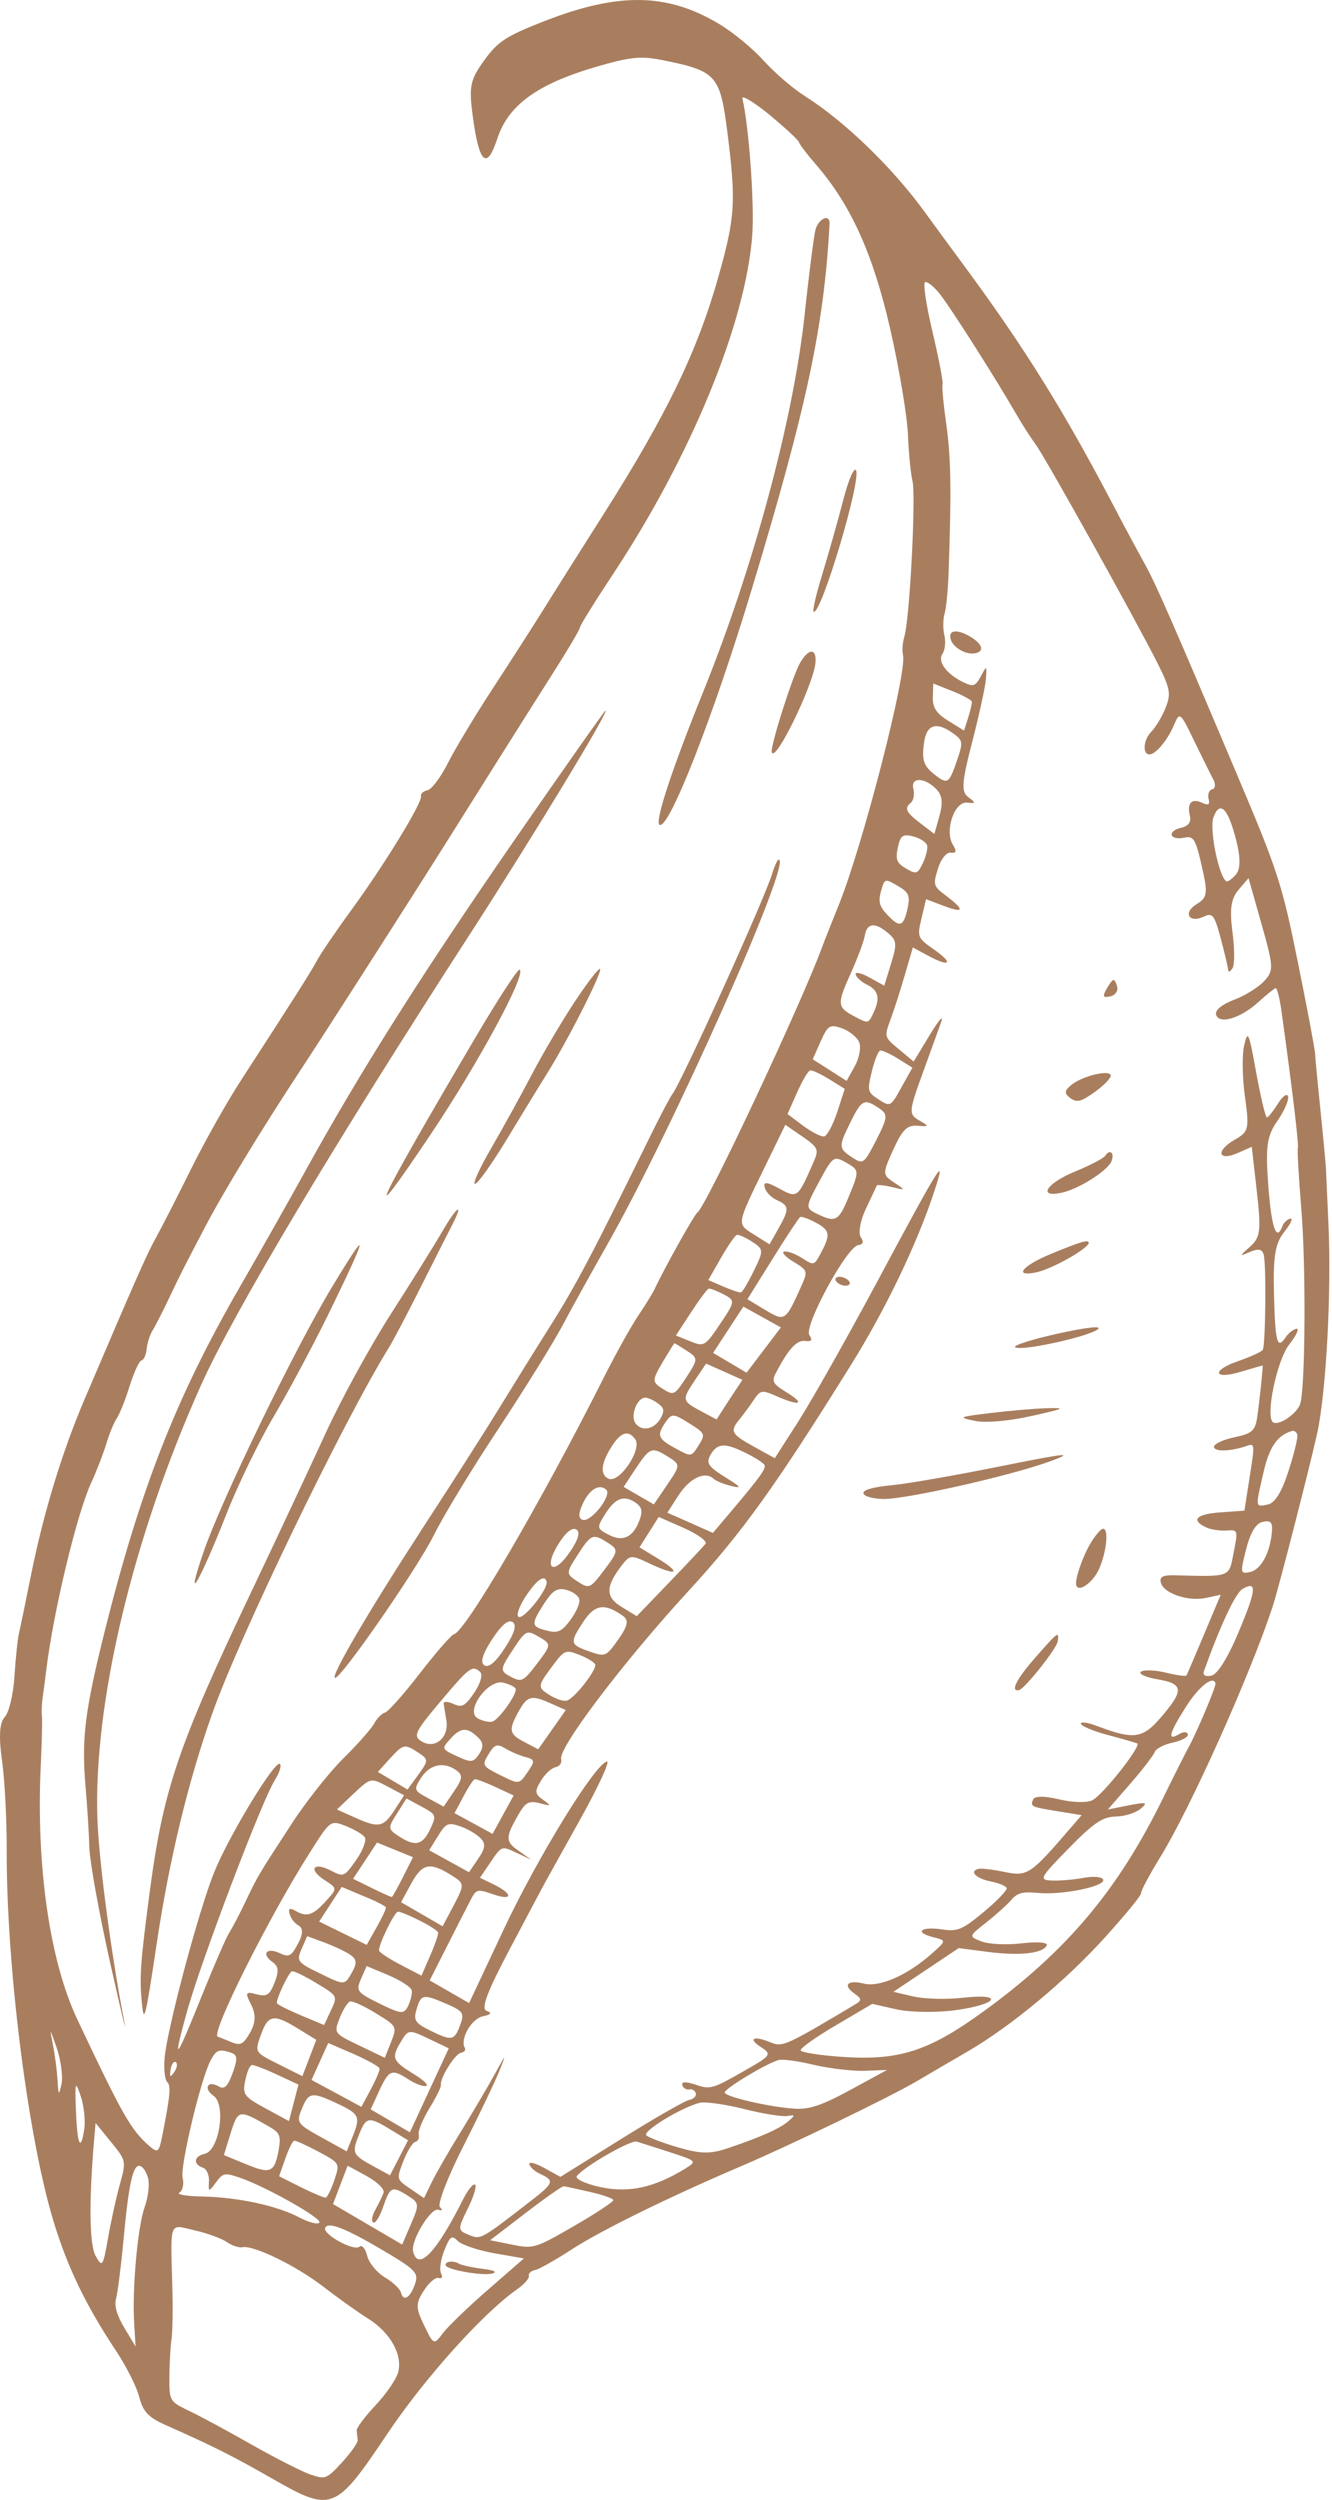 <?xml version="1.0" encoding="UTF-8"?> <svg xmlns="http://www.w3.org/2000/svg" width="372" height="698" viewBox="0 0 372 698" fill="none"> <path d="M152.068 5.882C141.331 10.084 139.067 11.548 135.216 16.872C131.305 22.284 130.944 24.142 132.002 32.217C133.779 45.674 135.928 47.721 138.899 38.68C141.933 29.398 150.029 23.48 166.291 18.716C176.126 15.841 178.967 15.544 185.411 16.872C200.147 19.859 201.132 21.015 203.179 37.219C205.581 56.342 205.303 60.683 200.72 76.962C194.863 97.868 186.29 115.598 168.737 143.297C162.006 153.891 154.168 166.31 151.473 170.669C148.739 175.037 142.432 184.859 137.524 192.377C132.616 199.895 126.948 209.317 125.031 213.171C123.135 216.944 120.546 220.409 119.376 220.657C118.206 220.904 117.404 221.642 117.574 222.326C117.993 224.019 107.459 241.29 98.208 253.971C93.978 259.754 89.678 266.082 88.748 267.794C87.078 270.99 81.583 279.617 67.478 301.358C63.463 307.512 57.166 318.696 53.34 326.44C49.514 334.184 45.138 342.689 43.582 345.519C40.946 350.282 38.058 356.843 23.625 390.666C17.347 405.408 12.221 422.143 8.646 439.839C7.199 447.08 5.683 454.373 5.287 456.087C4.891 457.8 4.347 463.221 4.025 468.215C3.704 473.21 2.48 478.205 1.309 479.438C-0.131 480.917 -0.381 484.874 0.554 491.46C1.329 496.905 1.911 508.189 1.871 516.8C1.802 548.306 7.494 594.437 14.465 618.581C18.377 632.041 23.574 643.07 32.353 656.297C35.23 660.615 38.134 666.368 38.887 669.241C39.953 673.374 41.395 674.888 46.066 677.008C59.63 683.046 64.69 685.577 75.926 691.994C92.713 701.596 93.643 701.209 108.174 679.531C118.543 664.075 134.842 645.887 144.459 639.155C146.42 637.793 147.854 636.126 147.693 635.478C147.523 634.793 148.247 634.072 149.417 633.825C150.548 633.586 155.126 631.026 159.753 628.002C167.922 622.713 186.874 613.401 206.768 604.913C220.874 598.9 248.649 585.449 256.169 581.017C259.639 578.957 265.92 575.318 270.186 572.825C282.314 565.789 297.7 553.024 308.707 540.806C314.345 534.574 318.82 529.119 318.686 528.578C318.561 528.074 321.02 523.424 324.208 518.24C332.538 504.656 348.931 468.144 355.346 448.825C356.932 444.132 365.738 409.792 367.867 400.171C370.366 388.729 371.891 360.78 371.003 341.64C370.675 334.357 370.367 327.487 370.307 326.249C370.246 325.012 369.585 317.875 368.808 310.271C368.031 302.666 367.321 295.502 367.291 294.22C367.221 292.946 365.063 281.427 362.448 268.564C358.072 246.941 356.844 243.145 345.938 217.369C327.369 173.431 322.633 162.608 319.417 156.921C317.792 154.006 313.91 146.792 310.862 140.956C297.076 114.652 286.026 96.902 269.279 74.218C265.573 69.203 260.737 62.608 258.428 59.42C249.305 46.796 235.872 33.833 224.679 26.762C221.414 24.686 216.355 20.336 213.246 16.901C210.136 13.465 204.567 8.882 200.628 6.569C186.236 -1.985 172.691 -2.154 152.068 5.882ZM223.119 39.674C223.271 40.286 225.347 43.03 227.818 45.881C237.639 57.182 243.826 70.882 248.624 91.885C251.125 102.802 253.325 115.979 253.57 121.271C253.785 126.607 254.359 132.398 254.841 134.342C255.832 138.339 254.073 172.629 252.597 177.602C252.063 179.42 251.888 181.693 252.191 182.918C253.388 187.743 240.96 236.112 234.214 252.772C232.235 257.7 230.153 262.877 229.646 264.311C223.82 280.208 197.228 336.839 194.775 338.532C193.868 339.179 185.54 354.089 182.833 359.891C182.264 361.073 180.191 364.467 178.297 367.255C176.342 370.131 171.88 378.123 168.311 385.245C150.871 419.855 129.941 455.62 126.782 456.288C126.08 456.436 121.762 461.366 117.259 467.207C112.756 473.047 108.359 477.994 107.501 478.175C106.682 478.348 105.273 479.783 104.515 481.194C103.696 482.693 99.787 487.12 95.86 490.982C91.903 494.888 85.248 503.305 81.131 509.709C71.976 523.771 71.976 523.771 68.469 531.144C66.903 534.431 64.869 538.31 64.066 539.541C63.233 540.816 59.965 548.328 56.736 556.325C48.95 575.744 48.033 576.847 52.182 561.797C56.077 547.71 73.077 502.884 76.756 497.028C78.082 494.929 78.71 492.826 78.135 492.493C76.649 491.632 64.03 512.414 59.87 522.616C55.628 532.987 46.761 566.088 45.978 574.516C45.699 577.53 46.02 580.646 46.676 581.303C47.798 582.354 47.581 584.788 45.334 596.253C44.407 600.958 44.101 601.213 41.814 599.271C36.584 594.73 34.348 590.844 21.558 563.761C13.847 547.39 10.035 520.758 11.398 492.654C11.686 486.53 11.847 480.394 11.709 479.173C11.561 477.916 11.658 475.659 11.919 473.898C12.159 472.218 12.631 468.821 12.917 466.336C14.888 450.116 21.438 422.734 25.47 413.999C26.996 410.721 28.91 405.693 29.703 403.1C30.509 400.39 31.75 397.285 32.623 396.002C33.456 394.727 35.076 390.67 36.235 386.901C37.433 383.123 38.869 379.978 39.532 379.837C40.156 379.706 40.819 378.239 40.959 376.656C41.1 375.072 41.861 372.676 42.595 371.497C43.359 370.275 45.375 366.324 47.103 362.699C50.833 354.9 50.692 355.157 57.099 342.926C62.242 333.047 72.978 315.429 84.187 298.394C90.899 288.221 115.125 250.357 124.632 235.235C128.13 229.645 134.492 219.546 138.582 213.035C142.763 206.39 149.657 195.459 154.117 188.453C158.577 181.446 162.073 175.515 161.984 175.155C161.894 174.795 166.057 168.079 171.164 160.368C192.985 127.37 208.195 90.389 210.086 65.735C210.746 57.145 209.154 35.16 207.339 27.51C207.062 26.393 210.492 28.473 214.908 32.049C219.207 35.65 222.976 39.098 223.119 39.674ZM262.254 81.804C265.072 85.225 278.111 105.7 283.817 115.635C285.482 118.543 287.942 122.343 289.234 124.078C291.941 127.712 317.551 173.725 323.412 185.447C326.844 192.338 327.067 193.731 325.527 197.619C324.542 200.101 322.77 203.053 321.46 204.391C319.137 206.777 319.054 211.076 321.316 210.598C323.149 210.211 326.281 206.29 327.95 202.261C329.444 198.686 329.654 198.869 333.546 206.952C335.795 211.555 338.185 216.393 338.875 217.687C339.557 218.945 339.413 220.188 338.556 220.37C337.698 220.551 337.224 221.788 337.519 222.976C337.947 224.705 337.524 224.984 335.67 224.125C332.748 222.772 331.435 224.262 332.337 227.899C332.73 229.484 331.801 230.703 329.929 231.099C328.174 231.47 327.039 232.354 327.235 233.146C327.432 233.939 328.909 234.271 330.625 233.908C333.355 233.331 333.882 234.129 335.627 241.832C337.403 249.491 337.224 250.59 334.126 252.495C330.28 254.862 332.097 257.889 336.206 255.921C338.628 254.765 339.176 255.483 340.882 261.868C341.96 265.884 342.894 269.818 342.965 270.599C343.041 271.568 343.47 271.477 344.213 270.335C344.835 269.369 344.817 264.826 344.199 260.181C343.374 253.875 343.788 250.908 345.888 248.455L348.686 245.173L352.311 257.974C355.692 269.954 355.778 270.96 353.064 273.921C351.445 275.665 347.716 278.007 344.634 279.151C341.297 280.425 339.312 282.02 339.615 283.244C340.329 286.125 346.306 284.407 351.305 279.901C353.69 277.768 355.873 275.98 356.263 275.897C356.653 275.815 357.424 278.759 357.924 282.595C360.983 304.535 362.771 319.694 362.461 320.594C362.274 321.164 362.713 328.726 363.41 337.333C364.748 353.157 364.573 386.884 363.145 391.885C362.378 394.586 357.265 398.13 355.587 397.158C353.287 395.826 356.54 379.979 359.985 375.499C362.072 372.822 362.978 370.85 362.072 371.003C361.205 371.149 359.794 372.243 359.021 373.429C356.675 376.881 356.136 374.873 355.799 361.263C355.531 350.747 356.144 347.093 358.687 343.94C360.442 341.75 361.216 340.071 360.358 340.252C359.5 340.434 358.539 341.357 358.189 342.265C356.48 346.794 355.144 343.06 354.224 331.241C353.397 320.123 353.789 317.235 356.724 313.015C358.627 310.263 359.994 307.169 359.744 306.161C359.494 305.153 358.263 305.981 356.937 308.081C355.611 310.18 354.273 311.903 353.844 311.994C353.454 312.076 352.127 306.559 350.859 299.626C348.77 288.054 348.502 287.467 347.486 291.812C346.857 294.409 346.932 300.835 347.681 306.172C348.941 315.228 348.76 315.987 344.839 318.218C339.484 321.282 340.116 324.332 345.603 321.959L349.6 320.205L351.01 332.678C352.231 343.562 352.014 345.502 349.155 348.04C346.028 350.823 346.037 350.859 349.152 349.518C351.493 348.531 352.536 348.765 352.947 350.421C353.676 353.527 353.43 375.71 352.657 376.897C352.296 377.428 349.316 378.816 345.913 379.99C338.159 382.652 338.829 385.353 346.654 382.979C349.936 381.982 352.622 381.225 352.64 381.297C352.756 381.765 351.66 392.077 351.083 395.875C350.509 399.521 349.629 400.275 344.559 401.347C341.361 402.023 338.84 403.276 339.036 404.068C339.367 405.4 343.757 405.23 348.108 403.742C350.494 402.934 350.494 402.934 348.885 413.165L347.534 421.788L340.759 422.273C333.984 422.758 332.473 424.442 336.922 426.495C338.132 427.073 340.686 427.442 342.465 427.332C345.779 427.124 345.779 427.124 344.513 433.607C343.181 440.482 343.817 440.234 328.123 439.838C324.737 439.758 323.786 440.224 324.197 441.88C324.938 444.869 331.797 447.209 336.711 446.17L340.923 445.28L336.299 456.262C333.772 462.291 331.534 467.501 331.362 467.803C331.191 468.104 328.598 467.743 325.672 467.035C322.738 466.291 319.548 466.17 318.662 466.736C317.776 467.302 319.871 468.299 323.255 468.873C330.585 470.128 330.74 471.914 324.209 479.509C319.151 485.429 316.611 485.777 306.647 482.009C303.789 480.908 301.708 480.628 301.878 481.312C302.038 481.96 305.52 483.422 309.467 484.445C313.376 485.475 317.137 486.575 317.599 486.781C318.857 487.387 308.249 500.884 305.145 502.601C303.74 503.391 299.578 503.323 295.862 502.404C291.632 501.403 288.885 501.415 288.494 502.483C287.743 504.423 287.887 504.506 295.711 505.77L302.085 506.811L298.511 510.939C287.839 523.351 286.885 523.97 280.614 522.68C277.406 521.994 274.153 521.621 273.373 521.786C270.527 522.387 272.529 524.503 276.713 525.324C278.956 525.759 281.014 526.613 281.157 527.189C281.3 527.765 278.4 530.803 274.724 533.854C268.766 538.79 267.472 539.367 263.08 538.703C257.198 537.824 255.192 539.499 260.578 540.862C264.342 541.809 264.343 541.809 260.306 545.391C253.556 551.441 245.717 554.918 241.305 553.842C236.758 552.719 235.241 554.214 238.577 556.578C240.565 557.977 240.699 558.517 239.165 559.448C219.324 571.297 218.541 571.614 215.251 570.263C210.499 568.312 208.725 569.104 212.496 571.566C215.674 573.623 215.454 573.896 207.142 578.61C199.123 583.185 198.206 583.454 194.334 582.075C191.646 581.165 190.296 581.185 190.537 582.157C190.734 582.95 191.662 583.549 192.442 583.384C193.3 583.203 194.115 583.675 194.311 584.467C194.517 585.295 193.723 586.069 192.397 586.35C191.149 586.614 182.6 591.528 173.323 597.317L156.51 607.806L151.993 605.312C149.519 603.941 147.636 603.467 147.842 604.295C148.047 605.123 149.418 606.349 150.985 607.041C154.925 608.861 154.648 609.564 148.242 614.518C134.128 625.46 134.305 625.347 130.889 623.985C127.782 622.709 127.797 622.44 130.66 616.605C132.303 613.302 133.233 610.263 132.667 609.966C132.092 609.633 130.655 611.453 129.306 614.125C121.862 628.963 116.778 634.282 115.377 628.628C114.645 625.675 120.321 616.29 122.422 616.983C123.54 617.353 123.711 617.051 122.855 616.247C122.095 615.498 124.985 607.952 129.313 599.42C133.641 590.888 138.184 581.4 139.425 578.296C141.516 573.155 141.408 573.215 138.074 579.301C136.064 582.948 131.813 590.137 128.595 595.365C125.368 600.557 121.787 606.809 120.589 609.26L118.416 613.737L114.561 611.103C110.707 608.469 110.707 608.469 112.651 603.397C113.729 600.63 115.218 598.193 115.998 598.028C116.739 597.871 117.167 596.947 116.935 596.011C116.694 595.039 118.055 591.757 119.917 588.673C121.818 585.58 123.269 582.658 123.135 582.118C122.785 580.373 126.999 573.533 128.676 573.178C129.69 572.964 130.168 572.408 129.812 571.801C128.389 569.373 131.647 563.644 134.845 562.968C137.185 562.474 137.486 562.031 135.907 561.455C134.249 560.896 136.001 556.206 142.405 544.127C147.181 535.084 151.541 526.848 152.056 525.943C152.531 525.047 157.105 516.842 162.103 507.865C167.1 498.888 170.47 491.619 169.495 491.825C166.141 492.534 149.997 518.799 140.444 539.198L131.014 559.268L120.009 552.954L124.773 543.534C127.419 538.313 130.318 532.622 131.32 530.705C133.011 527.43 133.236 527.344 137.773 528.924C143.293 530.827 143.327 528.811 137.863 526.139L134.04 524.294L137.077 519.825C140.114 515.355 140.114 515.355 144.254 517.322L148.386 519.253L144.81 516.75C141.082 514.127 141.096 513.025 144.917 506.419C146.791 503.219 147.772 502.708 150.755 503.48C154.007 504.346 154.106 504.25 151.668 502.529C149.374 500.892 149.274 500.155 151.054 497.239C152.213 495.289 153.985 493.664 155.155 493.417C156.325 493.169 156.986 492.196 156.719 491.116C155.942 487.983 174.253 463.837 192.192 444.318C207.288 427.901 216.473 415.121 237.727 380.993C247.388 365.497 256.23 347.029 260.989 332.456C264.376 322.114 262.899 324.435 244.798 358.199C236.436 373.8 226.618 391.148 222.982 396.843L216.383 407.143L210.725 404.019C204.165 400.404 203.773 399.653 206.514 396.307C207.521 395.071 209.34 392.64 210.444 390.966C212.428 388.046 212.701 387.988 217.124 389.933C223.47 392.685 224.988 392.023 219.711 388.78C215.784 386.351 215.419 385.708 216.765 383.188C220.286 376.532 222.512 374.09 224.932 374.413C226.673 374.651 226.995 374.128 226.044 372.775C224.357 370.441 236.556 347.967 239.718 347.639C241.04 347.511 241.291 346.7 240.405 345.447C239.643 344.358 240.243 340.82 241.809 337.533C243.374 334.247 244.708 331.35 244.871 331.012C245.003 330.719 246.988 330.944 249.122 331.44C253.013 332.399 253.052 332.39 249.712 330.178C246.421 327.994 246.427 327.689 249.484 320.98C252.031 315.363 253.359 314.097 256.246 314.32C259.52 314.614 259.563 314.453 256.696 312.823C253.773 311.129 253.819 310.324 257.473 300.229C259.649 294.274 262.024 287.632 262.829 285.416C263.625 283.163 262.282 284.698 259.707 288.88L255.168 296.396L251.03 292.95C246.949 289.568 246.922 289.46 248.695 284.69C249.683 282.055 251.484 276.407 252.7 272.209L254.943 264.534L259.164 266.825C265.323 270.147 266.444 269.038 260.879 265.136C256.214 261.878 256.112 261.634 257.36 256.406L258.621 251.061L263.511 252.908C269.268 255.102 269.512 254.102 264.26 250.134C260.631 247.415 260.542 247.055 261.96 242.511C262.804 239.793 264.379 237.869 265.578 238.07C267.068 238.286 267.238 237.644 266.149 235.903C263.719 232.059 266.52 223.66 270.16 224.103C272.531 224.397 272.595 224.157 270.492 222.63C268.39 221.104 268.551 218.607 271.569 206.941C273.538 199.324 275.262 191.38 275.374 189.348C275.597 185.777 275.549 185.749 273.93 188.82C272.503 191.509 271.837 191.801 269.329 190.626C264.506 188.387 261.721 184.769 263.194 182.6C263.916 181.538 264.181 179.133 263.753 177.404C263.324 175.676 263.335 172.907 263.785 171.409C264.265 169.868 264.775 164.644 264.932 159.647C265.749 136.622 265.574 127.639 264.278 118.439C263.494 112.958 263.02 107.904 263.237 107.29C263.454 106.676 262.189 100.084 260.41 92.577C258.622 85.035 257.716 78.898 258.379 78.757C258.946 78.562 260.779 79.993 262.254 81.804ZM271.419 195.907C271.487 196.347 271.006 198.382 270.39 200.369L269.235 203.986L264.82 201.243C261.526 199.211 260.407 197.514 260.526 194.685L260.639 190.834L265.969 192.966C268.837 194.103 271.35 195.466 271.419 195.907ZM265.885 204.542C268.963 206.696 269.07 207.128 267.228 212.444C265.033 218.82 264.649 219.091 261.04 216.291C257.89 213.849 257.345 212.146 258.125 207.016C258.818 202.36 261.515 201.487 265.885 204.542ZM261.572 220.423C263.177 222.092 263.374 224.211 262.374 227.795L260.955 232.832L257.317 230.077C252.963 226.753 252.47 225.758 254.369 224.144C255.15 223.486 255.45 221.717 255.084 220.241C254.214 216.9 258.346 217.012 261.572 220.423ZM258.943 236.138C259.127 237.046 258.544 239.329 257.701 241.061C256.229 244.063 255.887 244.174 253.003 242.472C250.462 241 250.03 239.917 250.74 236.659C251.455 233.249 252.124 232.804 255.098 233.54C257.037 234.077 258.75 235.193 258.943 236.138ZM345.254 234.643C346.49 239.46 346.46 242.65 345.156 244.176C344.071 245.428 342.888 246.285 342.504 246.063C340.386 244.805 337.686 231.43 338.892 228.181C340.694 223.366 342.983 225.649 345.254 234.643ZM253.47 253.628C252.33 258.796 251.265 259.135 247.793 255.397C245.573 253.062 245.242 251.729 246.043 248.832C247.081 245.239 247.081 245.239 250.723 247.349C253.838 249.154 254.227 250.057 253.47 253.628ZM247.784 260.325C250.473 262.561 250.6 263.406 248.868 269.002L246.958 275.204L242.776 272.904C240.494 271.644 238.755 271.253 238.961 272.081C239.157 272.874 240.537 274.136 241.939 274.825C245.34 276.455 245.884 278.652 243.981 282.73C242.497 285.848 242.497 285.848 238.669 283.815C233.756 281.216 233.676 280.399 237.711 271.512C239.536 267.45 241.257 262.804 241.482 261.392C242.055 257.746 244.227 257.401 247.784 260.325ZM239.968 291.044C240.529 292.479 239.96 295.48 238.708 297.715L236.437 301.796L226.978 295.761L229.192 290.783C231.191 286.268 231.762 285.92 235.181 287.13C237.204 287.839 239.416 289.645 239.968 291.044ZM250.827 295.608L254.811 298.101L251.742 303.601C248.742 309.048 248.625 309.072 245.399 306.988C242.269 304.959 242.171 304.563 243.471 299.21C244.217 296.096 245.284 293.445 245.83 293.329C246.376 293.214 248.596 294.223 250.827 295.608ZM231.604 301.339L235.923 304.026L233.802 310.538C232.608 314.163 230.971 317.162 230.143 317.299C229.315 317.436 226.637 316.07 224.268 314.297L219.932 311.045L222.595 305.063C224.043 301.801 225.685 298.99 226.27 298.866C226.816 298.751 229.228 299.871 231.604 301.339ZM245.416 309.372C248.027 311.131 247.981 311.937 244.748 318.267C241.344 324.898 241.077 325.145 238.243 323.318C234.137 320.662 234.117 320.249 237.446 313.482C240.643 307.008 241.33 306.635 245.416 309.372ZM227.254 324.352C222.743 334.629 222.743 334.629 217.62 331.846C214.109 329.936 213.15 329.873 213.569 331.566C213.873 332.79 215.372 334.368 216.891 335.032C220.418 336.674 220.497 337.491 217.539 342.777L214.916 347.425L210.54 344.674C205.724 341.637 205.615 342.191 213.586 325.84L219.324 314.054L224.125 317.359C228.485 320.378 228.745 320.93 227.254 324.352ZM237.285 333.525C234.282 340.944 233.465 341.457 228.432 339.035C224.849 337.329 224.882 337.132 228.764 329.945C232.646 322.758 232.823 322.645 236.4 324.655C239.946 326.71 239.991 326.89 237.285 333.525ZM227.396 341.149C231.764 343.371 232.05 344.523 229.459 349.467C227.364 353.434 227.364 353.434 223.995 351.266C222.186 350.095 219.884 349.255 219.026 349.436C218.168 349.618 219.314 350.929 221.576 352.27C225.541 354.691 225.643 354.935 223.899 358.828C219.391 368.952 219.253 369.057 213.763 365.783L208.742 362.752L215.79 351.447C219.631 345.253 223.131 340.004 223.455 339.822C223.81 339.595 225.65 340.229 227.396 341.149ZM210.059 346.708C213.285 348.793 213.326 349.125 210.545 354.791C208.94 358.086 207.349 360.772 206.92 360.863C206.53 360.946 204.246 360.178 201.996 359.213L197.813 357.407L201.333 351.244C203.25 347.882 205.274 344.953 205.772 344.81C206.261 344.631 208.25 345.537 210.059 346.708ZM202.085 361.393C205.377 363.084 205.332 363.397 201.131 369.628C196.939 375.896 196.615 376.078 192.776 374.502L188.764 372.887L192.989 366.423C195.338 362.819 197.527 359.893 197.917 359.81C198.337 359.684 200.156 360.398 202.085 361.393ZM208.494 383.269L199.16 377.738L207.611 364.81L218.084 370.63L208.494 383.269ZM191.836 377.164C195.013 379.221 194.989 379.454 191.696 384.546C188.355 389.61 188.177 389.723 185.066 387.766C182.097 385.893 182.068 385.444 185.01 380.426C186.713 377.527 188.241 375.082 188.358 375.057C188.475 375.032 190.027 375.993 191.836 377.164ZM203.703 390.762L200.118 396.332L195.906 394.077C190.418 391.145 190.364 390.929 194.105 385.325L197.194 380.731L207.345 385.255L203.703 390.762ZM183.535 391.69C185.475 393.061 185.672 393.853 184.54 395.911C182.822 399.079 179.273 399.829 177.482 397.404C176.049 395.433 177.674 390.731 179.936 390.253C180.638 390.104 182.148 390.733 183.535 391.69ZM195.099 403.57C193.069 406.804 193.069 406.804 188.848 404.513C183.726 401.73 183.338 400.827 185.803 397.198C187.577 394.587 188.033 394.605 192.409 397.356C196.977 400.218 197.069 400.425 195.099 403.57ZM177.386 401.82C179.441 404.644 172.955 414.239 169.947 412.867C167.4 411.7 167.892 408.223 171.221 403.275C173.597 399.779 175.577 399.322 177.386 401.82ZM186.616 406.766C190.072 408.953 190.06 409.07 186.362 414.513L182.603 420.045L174.168 415.158L177.509 410.093C181.55 404.047 182 403.876 186.616 406.766ZM208.263 405.677C211.067 407.055 213.421 408.603 213.555 409.143C213.823 410.224 212.112 412.594 204.911 421.127L199.105 428.001L186.377 422.354L189.429 417.616C192.563 412.709 196.858 410.664 199.247 412.85C199.942 413.499 202.135 414.4 204.23 414.904C207.329 415.651 207.018 415.224 202.46 412.398C197.892 409.536 197.195 408.547 198.309 406.416C200.267 402.895 202.319 402.727 208.263 405.677ZM169.317 415.956C170.972 417.501 165.054 425.08 162.74 424.357C161.496 423.975 161.508 422.533 162.739 419.885C164.603 415.815 167.395 414.164 169.317 415.956ZM177.518 419.566C179.306 420.817 179.543 421.942 178.555 424.576C176.735 429.319 173.892 430.602 169.872 428.458C166.658 426.75 166.643 426.526 168.995 422.769C171.85 418.225 174.256 417.337 177.518 419.566ZM159.14 433.342C154.509 440.157 151.604 438.042 155.986 431.052C158.017 427.819 159.795 426.382 160.945 427.048C162.134 427.706 161.524 429.882 159.14 433.342ZM197.03 431.054C196.501 431.735 191.921 436.606 186.928 441.793L177.824 451.258L173.562 448.635C169.06 445.873 169.092 443.024 173.586 437.147C175.952 434.108 176.186 434.058 181.537 436.603C188.973 440.11 190.495 439.295 183.914 435.267L178.598 432.033L183.964 423.547L191.01 426.642C194.941 428.426 197.589 430.33 197.03 431.054ZM169.793 430.786C172.77 432.696 172.703 433.089 168.816 438.269C164.8 443.59 164.575 443.675 161.301 441.563C158.027 439.451 158.052 439.218 161.225 434.303C165.102 428.254 165.552 428.083 169.793 430.786ZM152.653 441.61C153.153 443.627 146.269 452.282 144.832 451.449C144.113 451.033 144.951 448.62 146.758 445.812C149.859 441.102 152.126 439.486 152.653 441.61ZM161.795 446.537C162.045 447.545 160.922 450.132 159.323 452.289C156.924 455.525 155.786 456.069 152.804 455.297C148.296 454.165 148.231 453.573 151.897 447.833C154.327 444.06 155.606 443.26 158.145 443.898C159.988 444.38 161.546 445.529 161.795 446.537ZM362.316 400.625C362.512 401.417 361.406 405.895 359.856 410.733C358.004 416.506 356.073 419.642 354.123 420.055C350.535 420.813 350.559 421.073 352.817 411.311C354.459 404.029 356.723 400.746 360.816 399.54C361.47 399.364 362.119 399.833 362.316 400.625ZM141.085 460.01C138.444 464.092 136.546 465.706 135.3 464.985C134.054 464.263 134.706 461.927 137.347 457.844C139.987 453.762 141.885 452.148 143.132 452.869C144.387 453.627 143.726 455.927 141.085 460.01ZM173.887 451.105C175.675 452.357 175.39 453.857 172.696 457.724C169.292 462.536 169.037 462.666 164.674 461.125C159.145 459.186 159.038 458.754 162.872 452.865C166.054 447.986 168.811 447.517 173.887 451.105ZM149.995 464.493C146.189 469.504 145.679 469.764 142.656 468.167C139.585 466.542 139.604 466.121 143.186 460.703C146.849 455.115 147.074 455.03 150.524 457.029C154.032 459.092 154.011 459.172 149.995 464.493ZM134.124 466.863C134.875 467.575 134.151 470.116 132.467 472.594C129.881 476.4 129.008 476.85 126.596 475.73C125.029 475.038 123.826 474.989 123.909 475.654C124 476.355 124.336 478.368 124.653 480.31C125.462 485.065 121.585 488.462 117.837 486.26C115.297 484.789 115.788 483.624 122.77 475.364C131.167 465.366 131.936 464.824 134.124 466.863ZM166.226 464.738C166.688 466.27 160.322 474.361 158.264 474.834C157.298 475.076 155.053 474.3 153.244 473.129C150.162 471.128 150.181 470.707 153.87 465.721C157.649 460.601 157.874 460.516 161.829 462.067C164.053 462.924 166.045 464.17 166.226 464.738ZM144.029 471.553C144.404 473.065 139.19 480.344 137.435 480.715C136.499 480.913 134.626 480.475 133.38 479.753C129.842 477.735 136.316 468.749 140.563 469.822C142.31 470.248 143.895 471.012 144.029 471.553ZM355.209 427.745C354.745 433.49 352.157 438.282 349.154 438.916C346.386 439.502 346.323 439.25 348.021 432.524C349.217 427.913 350.748 425.316 352.62 424.92C354.921 424.434 355.433 425.007 355.209 427.745ZM153.725 475.566L158.013 477.464L150.304 488.417L146.244 486.281C142.089 484.09 141.938 482.984 145.137 477.344C147.345 473.504 148.554 473.249 153.725 475.566ZM133.355 484.951C134.993 486.423 135.119 487.761 133.835 489.7C132.22 492.125 131.626 492.213 127.639 490.365C123.324 488.359 123.306 488.287 125.744 485.536C128.637 482.31 130.368 482.171 133.355 484.951ZM116.743 489.296C119.72 491.206 119.723 491.546 116.843 495.49L113.812 499.655L105.533 494.735L108.655 491.271C112.661 486.9 112.885 486.814 116.743 489.296ZM146.734 490.573C149.416 491.295 149.476 491.699 147.332 494.805C144.986 498.257 144.986 498.257 139.743 495.651C134.683 493.121 134.552 492.921 136.444 489.793C138.104 487.054 138.779 486.798 141.089 488.166C142.583 489.063 145.112 490.158 146.734 490.573ZM345.92 455.668C342.881 462.943 340.026 467.487 338.31 467.85C336.555 468.221 335.81 467.697 336.283 466.46C340.898 453.622 345.038 444.827 347.004 443.653C351.132 441.265 350.932 443.77 345.92 455.668ZM108.461 498.929L112.855 501.259L110.335 505.165C107.111 510.205 105.824 510.477 99.268 507.542L94.097 505.225L98.417 501.128C103.647 496.233 103.413 496.282 108.461 498.929ZM127.218 494.13C129.341 495.576 129.282 496.498 126.817 500.127L123.9 504.42L119.679 502.129C115.611 499.957 115.509 499.713 117.449 496.612C119.814 492.74 123.717 491.763 127.218 494.13ZM138.343 498.941L143.445 501.311L137.565 512.028L126.937 506.241L129.405 501.627C130.741 499.07 132.175 496.91 132.556 496.791C132.928 496.637 135.556 497.635 138.343 498.941ZM120.266 510.456C118.068 515.165 116.106 515.693 111.625 512.85C108.303 510.71 108.241 510.458 110.843 506.384L113.525 502.141L117.746 504.432C121.814 506.604 121.916 506.848 120.266 510.456ZM101.831 512.912C102.444 513.73 101.413 516.525 99.51 519.277C96.106 524.089 95.998 524.15 92.37 522.264C87.475 519.737 86.011 521.941 90.605 524.911C94.223 527.254 94.223 527.254 91.101 530.718C87.501 534.738 85.722 535.342 82.663 533.601C80.899 532.61 80.488 532.772 80.89 534.393C81.193 535.617 82.222 536.953 83.372 537.62C84.714 538.397 84.669 540.036 83.204 542.734C81.323 546.239 80.705 546.559 78.101 545.328C74.479 543.63 72.895 545.519 76.04 547.772C77.827 549.024 77.945 550.326 76.691 553.547C75.275 557.105 74.527 557.566 71.632 556.814C68.554 555.987 68.382 556.288 70.142 559.744C71.502 562.412 71.422 564.741 69.849 567.499C67.932 570.86 67.167 571.249 64.464 570.115C62.771 569.412 61.087 568.745 60.818 568.65C58.687 568.001 75.158 535.112 86.59 517.157C92.286 508.184 92.286 508.184 96.55 509.822C98.831 510.742 101.218 512.095 101.831 512.912ZM134.058 513.111C135.722 514.692 135.588 515.971 133.573 518.936L130.987 522.742L119.861 516.604L122.325 512.635C124.518 509.064 125.145 508.78 128.372 509.879C130.377 510.516 132.87 511.96 134.058 513.111ZM112.557 524.06C111.046 527.07 109.623 529.607 109.428 529.648C109.233 529.69 106.791 528.614 103.843 527.153L98.609 524.583L105.292 514.455L115.336 518.547L112.557 524.06ZM339.467 470.031C339.672 470.859 333.976 484.304 331.777 488.18C331.181 489.253 328.039 495.45 324.8 502.085C312.181 527.832 297.779 544.898 274.462 561.764C259.289 572.74 251.109 575.341 235.38 574.308C228.993 573.877 223.741 573.054 223.598 572.478C223.455 571.902 227.881 568.73 233.474 565.464L243.609 559.494L250.35 561.025C254.088 561.864 261.384 561.989 266.708 561.281C278.7 559.655 280.7 556.466 268.879 557.79C264.287 558.306 258.089 558.138 255.038 557.419L249.505 556.126L267.742 543.933L276.095 545.01C284.951 546.131 291.498 545.391 292.363 543.086C292.623 542.312 289.531 542.094 285.386 542.591C281.241 543.088 276.219 542.861 274.178 542.08C270.51 540.695 270.531 540.615 275.378 536.824C278.054 534.704 281.28 531.824 282.425 530.483C284.108 528.498 285.65 528.096 289.902 528.524C296.468 529.182 308.584 526.735 308.12 524.862C307.914 524.034 305.474 523.792 302.726 524.297C299.939 524.81 295.923 525.167 293.762 525.055C290.076 524.925 290.38 524.33 298.438 516.108C305.376 508.995 307.907 507.285 311.578 507.192C314.151 507.14 317.199 506.193 318.584 504.99C320.689 503.219 320.168 503.102 315.236 504.069L309.407 505.225L315.667 498.028C319.12 494.076 322.156 490.1 322.497 489.156C322.808 488.257 325.095 487.053 327.591 486.526C330.048 486.006 331.924 484.965 331.745 484.245C331.558 483.489 330.481 483.451 329.271 484.2C325.948 486.191 326.459 484.112 330.961 476.945C334.592 471.062 338.869 467.619 339.467 470.031ZM126.747 524.017C129.686 525.935 129.667 526.356 126.742 531.938L123.606 537.831L112.007 531.112L114.887 525.842C118.02 520.101 120.191 519.756 126.747 524.017ZM107.773 532.575C107.863 532.935 106.713 535.414 105.169 538.128L102.404 543.033L89.132 536.516L95.436 526.846L101.485 529.395C104.949 530.785 107.675 532.179 107.773 532.575ZM117.08 536.179C119.885 537.557 122.239 539.105 122.355 539.573C122.471 540.042 121.506 542.936 120.139 546.03L117.708 551.622L111.911 548.603C108.754 546.958 106.007 545.151 105.882 544.647C105.552 543.315 110.074 533.908 111.145 533.758C111.622 533.695 114.267 534.765 117.08 536.179ZM97.936 545.872C99.685 547.132 99.74 548.182 98.197 550.895C96.22 554.345 96.22 554.345 89.449 551.039C83.014 547.928 82.76 547.564 84.221 544.186L85.793 540.594L90.761 542.424C93.437 543.45 96.733 544.99 97.936 545.872ZM88.392 553.726C94.323 557.285 94.323 557.285 92.411 561.327L90.508 565.405L84.006 562.687C80.428 561.17 77.432 559.681 77.334 559.285C77.066 558.204 80.655 550.662 81.534 550.401C82.119 550.277 85.106 551.73 88.392 553.726ZM17.179 581.854C16.426 585.272 16.312 585.144 16.069 580.686C15.885 577.959 15.294 573.422 14.715 570.589C13.803 566.082 13.925 566.246 15.825 571.756C17.003 575.183 17.612 579.791 17.179 581.854ZM114.989 555.721C115.165 556.593 114.675 558.591 114.004 560.022C112.806 562.473 112.089 562.397 105.972 559.408C99.701 556.3 99.351 555.881 100.821 552.539L102.393 548.947L108.529 551.516C111.924 552.958 114.814 554.848 114.989 555.721ZM83.054 566.299L88.332 569.542L84.445 579.686L77.79 576.355C71.137 573.025 71.137 573.025 72.801 568.315C74.848 562.501 76.378 562.215 83.054 566.299ZM105.01 562.151C110.862 565.726 110.928 565.826 109.214 570.168L107.469 574.554L100.342 571.133C93.214 567.714 93.214 567.714 94.89 563.38C95.794 561.067 97.159 558.959 97.822 558.819C98.524 558.671 101.763 560.146 105.01 562.151ZM124.71 559.502C129.354 561.514 129.71 562.121 128.565 565.281C126.895 569.803 126.232 569.943 120.153 566.946C115.995 564.907 115.421 564.081 116.32 561.086C117.548 556.772 118.181 556.676 124.71 559.502ZM23.537 594.418C22.529 601.112 21.576 598.925 21.196 589.115C20.89 581.259 21.035 580.849 22.514 585.16C23.417 587.811 23.889 592.032 23.537 594.418ZM48.687 578.49C47.544 580.172 47.314 580.069 47.633 577.88C47.848 576.432 48.54 575.414 49.076 575.755C49.651 576.089 49.469 577.34 48.687 578.49ZM64.468 573.108C66.338 573.698 66.419 574.856 64.976 578.799C63.583 582.618 62.652 583.497 61.013 582.517C57.946 580.74 56.739 583.155 59.665 585.189C63.202 587.701 61.207 600.515 57.151 601.372C54.109 602.015 53.856 604.304 56.718 605.253C57.701 605.576 58.468 607.347 58.363 609.074C58.163 612.073 58.288 612.084 60.288 609.387C62.248 606.699 62.716 606.6 66.879 607.994C74.047 610.42 89.974 619.37 89.201 620.556C88.78 621.176 86.329 620.557 83.689 619.182C77.443 615.841 66.517 613.49 56.409 613.277C51.956 613.195 49.162 612.687 50.105 612.184C51.008 611.69 51.438 609.78 51.009 608.052C50.233 604.919 56.154 580.133 58.871 575.201C60.418 572.335 61.162 572.026 64.468 573.108ZM105.997 577.555C106.092 578.104 104.999 580.647 103.542 583.38L100.933 588.252L87.004 580.737L91.671 570.427L98.796 573.507C102.67 575.227 105.902 577.007 105.997 577.555ZM77.311 579.223L83.346 582.04L80.699 592.226L74.157 588.682C68.133 585.408 67.69 584.781 68.492 580.898C68.97 578.523 69.778 576.647 70.332 576.568C70.8 576.469 74.016 577.684 77.311 579.223ZM120.11 569.418L125.326 571.916L114.474 595.356L103.529 588.953L105.82 583.959C108.62 577.872 109.365 577.564 113.998 580.525C115.96 581.816 118.088 582.617 118.985 582.427C119.843 582.246 118.283 580.756 115.524 579.066C109.672 575.49 109.283 574.587 111.771 570.385C114.058 566.529 114.058 566.529 120.11 569.418ZM33.46 609.942C32.44 613.607 30.976 620.283 30.166 624.964C28.763 632.878 28.552 633.187 26.703 629.864C24.984 626.741 24.791 615.034 26.259 597.784L26.698 592.765L31.009 598.068C35.272 603.344 35.272 603.344 33.46 609.942ZM75.077 593.717C78.183 595.486 78.514 596.325 77.817 600.3C76.672 606.606 75.565 607.106 68.658 604.245L62.53 601.713L64.44 595.511C66.513 588.971 66.708 588.93 75.077 593.717ZM93.804 587.144C100.396 590.222 100.73 590.909 98.504 596.496L96.832 600.677L89.744 596.756C82.992 593.03 82.729 592.63 84.235 588.939C86.172 584.172 87.03 583.99 93.804 587.144ZM41.377 608.269C41.806 609.997 41.361 613.502 40.4 616.244C38.437 621.737 36.89 639.004 37.468 648.621L37.861 655.17L34.713 649.924C32.615 646.426 31.858 643.706 32.413 641.808C32.845 640.238 33.776 633.068 34.447 625.84C35.953 609.567 37.157 604.159 39.114 604.768C39.992 604.999 40.949 606.54 41.377 608.269ZM108.979 594.547L113.96 597.587L108.916 607.37L104.12 604.745C98.422 601.629 98.219 601.142 100.292 595.929C102.272 591 102.943 590.896 108.979 594.547ZM88.93 600.756C94.945 603.994 94.945 603.994 93.368 608.723C92.487 611.297 91.431 613.491 90.963 613.59C90.534 613.681 87.37 612.341 84.047 610.694L77.951 607.624L79.657 602.754C80.619 600.011 81.714 597.809 82.143 597.718C82.564 597.592 85.572 598.964 88.93 600.756ZM227.354 576.535C231.883 577.586 238.176 578.302 241.595 578.186L247.733 577.949L237.569 583.471C229.762 587.736 226.203 588.943 222.305 588.782C215.828 588.483 202.703 585.536 202.39 584.275C202.149 583.303 213.851 576.206 217.416 575.187C218.442 574.857 222.816 575.448 227.354 576.535ZM107.122 612.221C106.821 613.156 105.755 615.314 104.846 616.946C103.929 618.542 103.641 620.195 104.216 620.528C104.839 620.889 106.015 619.011 106.977 616.268C108.946 610.471 109.465 610.247 113.946 613.09C117.106 615.075 117.135 615.523 114.786 620.946L112.313 626.699L93.01 615.393L97.085 604.679L102.399 607.572C105.401 609.25 107.454 611.241 107.122 612.221ZM207.794 588.855C213.007 590.179 218.558 591.052 219.893 590.808C222.095 590.418 222.131 590.562 220.241 592.212C217.916 594.257 212.634 596.624 203.473 599.736C198.438 601.444 195.809 601.432 189.53 599.614C185.238 598.361 181.213 596.862 180.519 596.213C179.301 595.106 190.246 588.434 195.419 587.113C196.931 586.756 202.582 587.532 207.794 588.855ZM63.384 626.014C64.779 627.007 66.746 627.653 67.721 627.447C70.849 626.823 82.854 632.699 90.271 638.445C94.281 641.539 99.92 645.576 102.783 647.359C109.046 651.264 112.596 657.639 111.142 662.532C110.586 664.43 107.712 668.562 104.821 671.637C101.931 674.711 99.553 677.866 99.614 678.611C99.685 679.392 99.788 680.469 99.897 681.242C99.998 681.979 98.085 684.695 95.57 687.462C91.237 692.168 90.904 692.314 86.79 690.948C84.458 690.153 77.181 686.461 70.594 682.737C63.998 678.978 56.083 674.701 52.962 673.201C47.284 670.497 47.257 670.389 47.312 663.329C47.359 659.378 47.623 654.812 47.902 653.124C48.181 651.435 48.316 644.699 48.116 638.261C47.623 619.72 47.12 621.001 54.496 622.777C57.877 623.502 61.997 625.056 63.384 626.014ZM187.104 600.922C194.602 603.354 194.668 603.454 191.432 605.464C182.815 610.772 175.697 612.353 167.813 610.684C163.611 609.792 160.555 608.391 161.096 607.595C162.927 605.048 176.067 597.457 177.832 597.956C178.68 598.231 182.951 599.564 187.104 600.922ZM107.113 628.405C116.255 633.824 116.994 634.653 115.857 637.849C114.504 641.66 112.636 642.737 111.976 640.072C111.735 639.1 109.747 637.208 107.486 635.867C105.215 634.49 103.031 631.806 102.531 629.79C102.031 627.773 101.065 626.689 100.392 627.286C98.887 628.665 90.149 623.881 90.809 622.074C91.529 620.178 96.389 622.069 107.113 628.405ZM164.689 611.989C168.253 612.789 171.172 613.802 171.288 614.27C171.395 614.702 166.462 617.981 160.32 621.515C149.48 627.786 148.982 627.929 143.02 626.726L136.883 625.484L146.782 617.897C152.16 613.766 157.018 610.352 157.444 610.413C157.948 610.458 161.125 611.189 164.689 611.989ZM138.076 629.136L146.314 630.577L136.255 639.336C130.716 644.145 125.056 649.623 123.667 651.471C121.169 654.803 121.121 654.775 118.435 649.242C116.076 644.359 116.063 643.149 118.343 639.598C119.789 637.321 121.619 635.76 122.506 636.027C123.402 636.33 123.715 635.771 123.174 634.749C122.672 633.718 123.052 630.947 124.089 628.34C125.68 624.328 126.172 623.997 127.872 625.722C128.955 626.781 133.57 628.345 138.076 629.136Z" fill="#A97E5E"></path> <path d="M227.745 64.125C227.334 65.614 225.938 76.368 224.695 88.076C221.533 117.205 210.402 158.554 196.275 193.449C187.601 214.913 182.803 229.495 184.193 230.3C186.781 231.799 199.177 200.188 209.932 164.603C225.37 113.476 230.165 90.937 231.682 62.459C231.793 59.593 228.639 60.942 227.745 64.125Z" fill="#A97E5E"></path> <path d="M235.438 139.846C233.976 145.537 231.361 154.692 229.669 160.279C227.937 165.875 226.845 170.578 227.229 170.8C229.242 171.966 240.579 134.098 239.067 131.31C238.496 130.332 236.9 134.156 235.438 139.846Z" fill="#A97E5E"></path> <path d="M223.487 185.006C221.453 188.392 215.112 208.34 215.523 209.996C216.371 213.417 227.226 191.151 227.748 184.977C228.058 180.932 225.884 180.937 223.487 185.006Z" fill="#A97E5E"></path> <path d="M143.098 235.387C117.461 272.526 100.66 299.118 85.531 326.495C80.945 334.816 72.701 349.406 67.045 359.204C49.219 390.106 39.258 415.481 29.254 455.416C23.718 477.619 22.744 485.443 23.877 498.619C24.352 504.013 24.83 511.567 24.945 515.674C25.051 519.744 27.722 534.49 30.874 548.528C34.017 562.529 35.702 569.487 34.618 563.956C31.095 545.942 27.624 519.693 27.209 507.919C26.055 475.458 37.109 429.161 56.144 386.748C65.238 366.483 93.1 319.778 131.494 260.426C149.145 233.123 170.409 198.045 169.101 198.398C168.768 198.544 157.053 215.194 143.098 235.387Z" fill="#A97E5E"></path> <path d="M215.696 243.802C213.806 250.416 189.819 303.313 187.712 305.577C187.265 306.089 184.3 311.68 181.143 318.145C165.549 349.94 160.893 358.807 153.467 370.571C149.046 377.569 142.54 388.077 139.12 393.651C135.7 399.225 126.277 414.026 118.277 426.29C102.858 450.014 92.419 467.834 93.522 468.473C94.864 469.25 116.36 438.254 121.158 428.637C123.897 423.131 131.968 409.829 139.26 398.851C146.505 387.846 154.548 374.928 157.229 369.851C159.881 364.819 165.393 354.938 169.388 347.878C187.443 316.245 221.795 239.102 217.427 240.025C217.085 240.135 216.281 241.859 215.696 243.802Z" fill="#A97E5E"></path> <path d="M132.472 290.196C104.657 337.421 100.77 345.746 119.811 317.429C133.428 297.194 147.105 271.906 145.131 270.732C144.612 270.462 138.91 279.247 132.472 290.196Z" fill="#A97E5E"></path> <path d="M160.344 279.946C156.792 285.32 151.452 294.407 148.557 299.946C145.692 305.44 140.51 314.835 137.234 320.492C133.949 326.113 131.85 330.725 132.708 330.544C133.566 330.362 137.541 324.709 141.647 317.93C145.753 311.15 150.773 302.926 152.864 299.604C158.602 290.47 168.436 271.035 167.573 270.535C167.142 270.285 163.925 274.527 160.344 279.946Z" fill="#A97E5E"></path> <path d="M123.38 344.074C121.395 347.488 115 357.783 109.226 366.773C103.421 375.806 95.206 390.845 90.918 400.202C86.631 409.56 77.454 429.16 70.52 443.738C49.771 487.347 45.645 499.512 41.883 527.707C39.273 547.472 38.938 551.75 39.558 558.554C40.192 565.582 40.522 564.262 43.853 542.108C47.288 519.212 52.595 497.247 59.218 478.604C66.858 456.942 95.569 397.438 108.503 376.438C109.88 374.214 113.697 366.927 117.023 360.312C120.349 353.697 124.343 345.803 125.863 342.829C129.799 335.365 127.827 336.351 123.38 344.074Z" fill="#A97E5E"></path> <path d="M92.672 359.433C82.315 376.592 61.778 418.906 56.827 433.368C51.42 449.139 55.538 442.243 63.33 422.519C66.473 414.503 72.433 402.291 76.423 395.535C80.442 388.736 87.198 376.09 91.46 367.458C103.056 343.709 103.32 341.796 92.672 359.433Z" fill="#A97E5E"></path> <path d="M265.469 178.368C266.067 180.78 269.806 182.946 272.419 182.394C275.071 181.833 274.34 179.714 270.793 177.659C267.247 175.604 264.862 175.919 265.469 178.368Z" fill="#A97E5E"></path> <path d="M308.982 276.228C307.85 278.286 308.057 278.622 310.085 278.193C311.411 277.913 312.3 276.702 312.023 275.585C311.72 274.361 311.272 273.546 310.921 273.62C310.57 273.695 309.779 274.809 308.982 276.228Z" fill="#A97E5E"></path> <path d="M299.116 302.985C297.218 304.598 297.202 305.36 298.951 306.62C300.795 307.935 301.948 307.616 305.851 304.82C308.425 302.95 310.381 300.907 310.211 300.222C309.8 298.566 302.033 300.511 299.116 302.985Z" fill="#A97E5E"></path> <path d="M308.678 322.678C308.206 323.422 304.496 325.343 300.325 327.059C292.276 330.352 289.605 334.479 296.469 333.028C301.266 332.014 309.492 326.789 310.442 324.162C311.307 321.857 309.962 320.739 308.678 322.678Z" fill="#A97E5E"></path> <path d="M233.806 358.06C234.548 358.737 235.753 359.127 236.611 358.945C237.469 358.764 237.59 358.094 236.848 357.417C236.105 356.74 234.9 356.351 234.042 356.532C233.184 356.713 233.063 357.383 233.806 358.06Z" fill="#A97E5E"></path> <path d="M293.666 350.03C285.47 353.392 282.867 356.633 289.458 355.24C293.943 354.292 304.407 348.328 304.059 346.923C303.854 346.095 301.862 346.668 293.666 350.03Z" fill="#A97E5E"></path> <path d="M283.475 376.135C284.825 377.441 304.445 373.142 306.683 371.078C307.713 370.102 303.286 370.621 295.465 372.35C288.346 373.93 282.942 375.641 283.475 376.135Z" fill="#A97E5E"></path> <path d="M272.287 396.728C275.273 397.348 281.778 396.769 288 395.378C297.411 393.274 297.921 393.015 292.259 393.189C288.714 393.294 281.723 393.9 276.547 394.54C267.662 395.622 267.437 395.707 272.287 396.728Z" fill="#A97E5E"></path> <path d="M241.152 416.99C241.357 417.819 243.818 418.473 246.748 418.536C253.288 418.594 282.703 411.921 293.494 407.935C300.264 405.443 297.9 405.677 279.409 409.396C267.176 411.868 253.527 414.261 248.995 414.688C243.627 415.217 240.911 416.018 241.152 416.99Z" fill="#A97E5E"></path> <path d="M304.507 430.998C302.31 434.721 300.167 440.973 300.56 442.557C301.122 444.826 305.341 441.811 307.006 437.935C309.142 432.974 309.709 426.487 307.954 426.858C307.33 426.99 305.746 428.879 304.507 430.998Z" fill="#A97E5E"></path> <path d="M288.967 463.008C283.852 468.865 282.067 472.425 284.602 471.889C286.162 471.56 295.08 460.352 295.396 458.314C295.83 455.267 295.524 455.521 288.967 463.008Z" fill="#A97E5E"></path> <path d="M124.465 632.506C124.768 633.73 134.687 635.498 137.43 634.805C139.05 634.387 138.013 633.848 134.886 633.486C132.05 633.138 128.93 632.471 128.163 632.027C126.533 631.083 124.188 631.389 124.465 632.506Z" fill="#A97E5E"></path> </svg> 